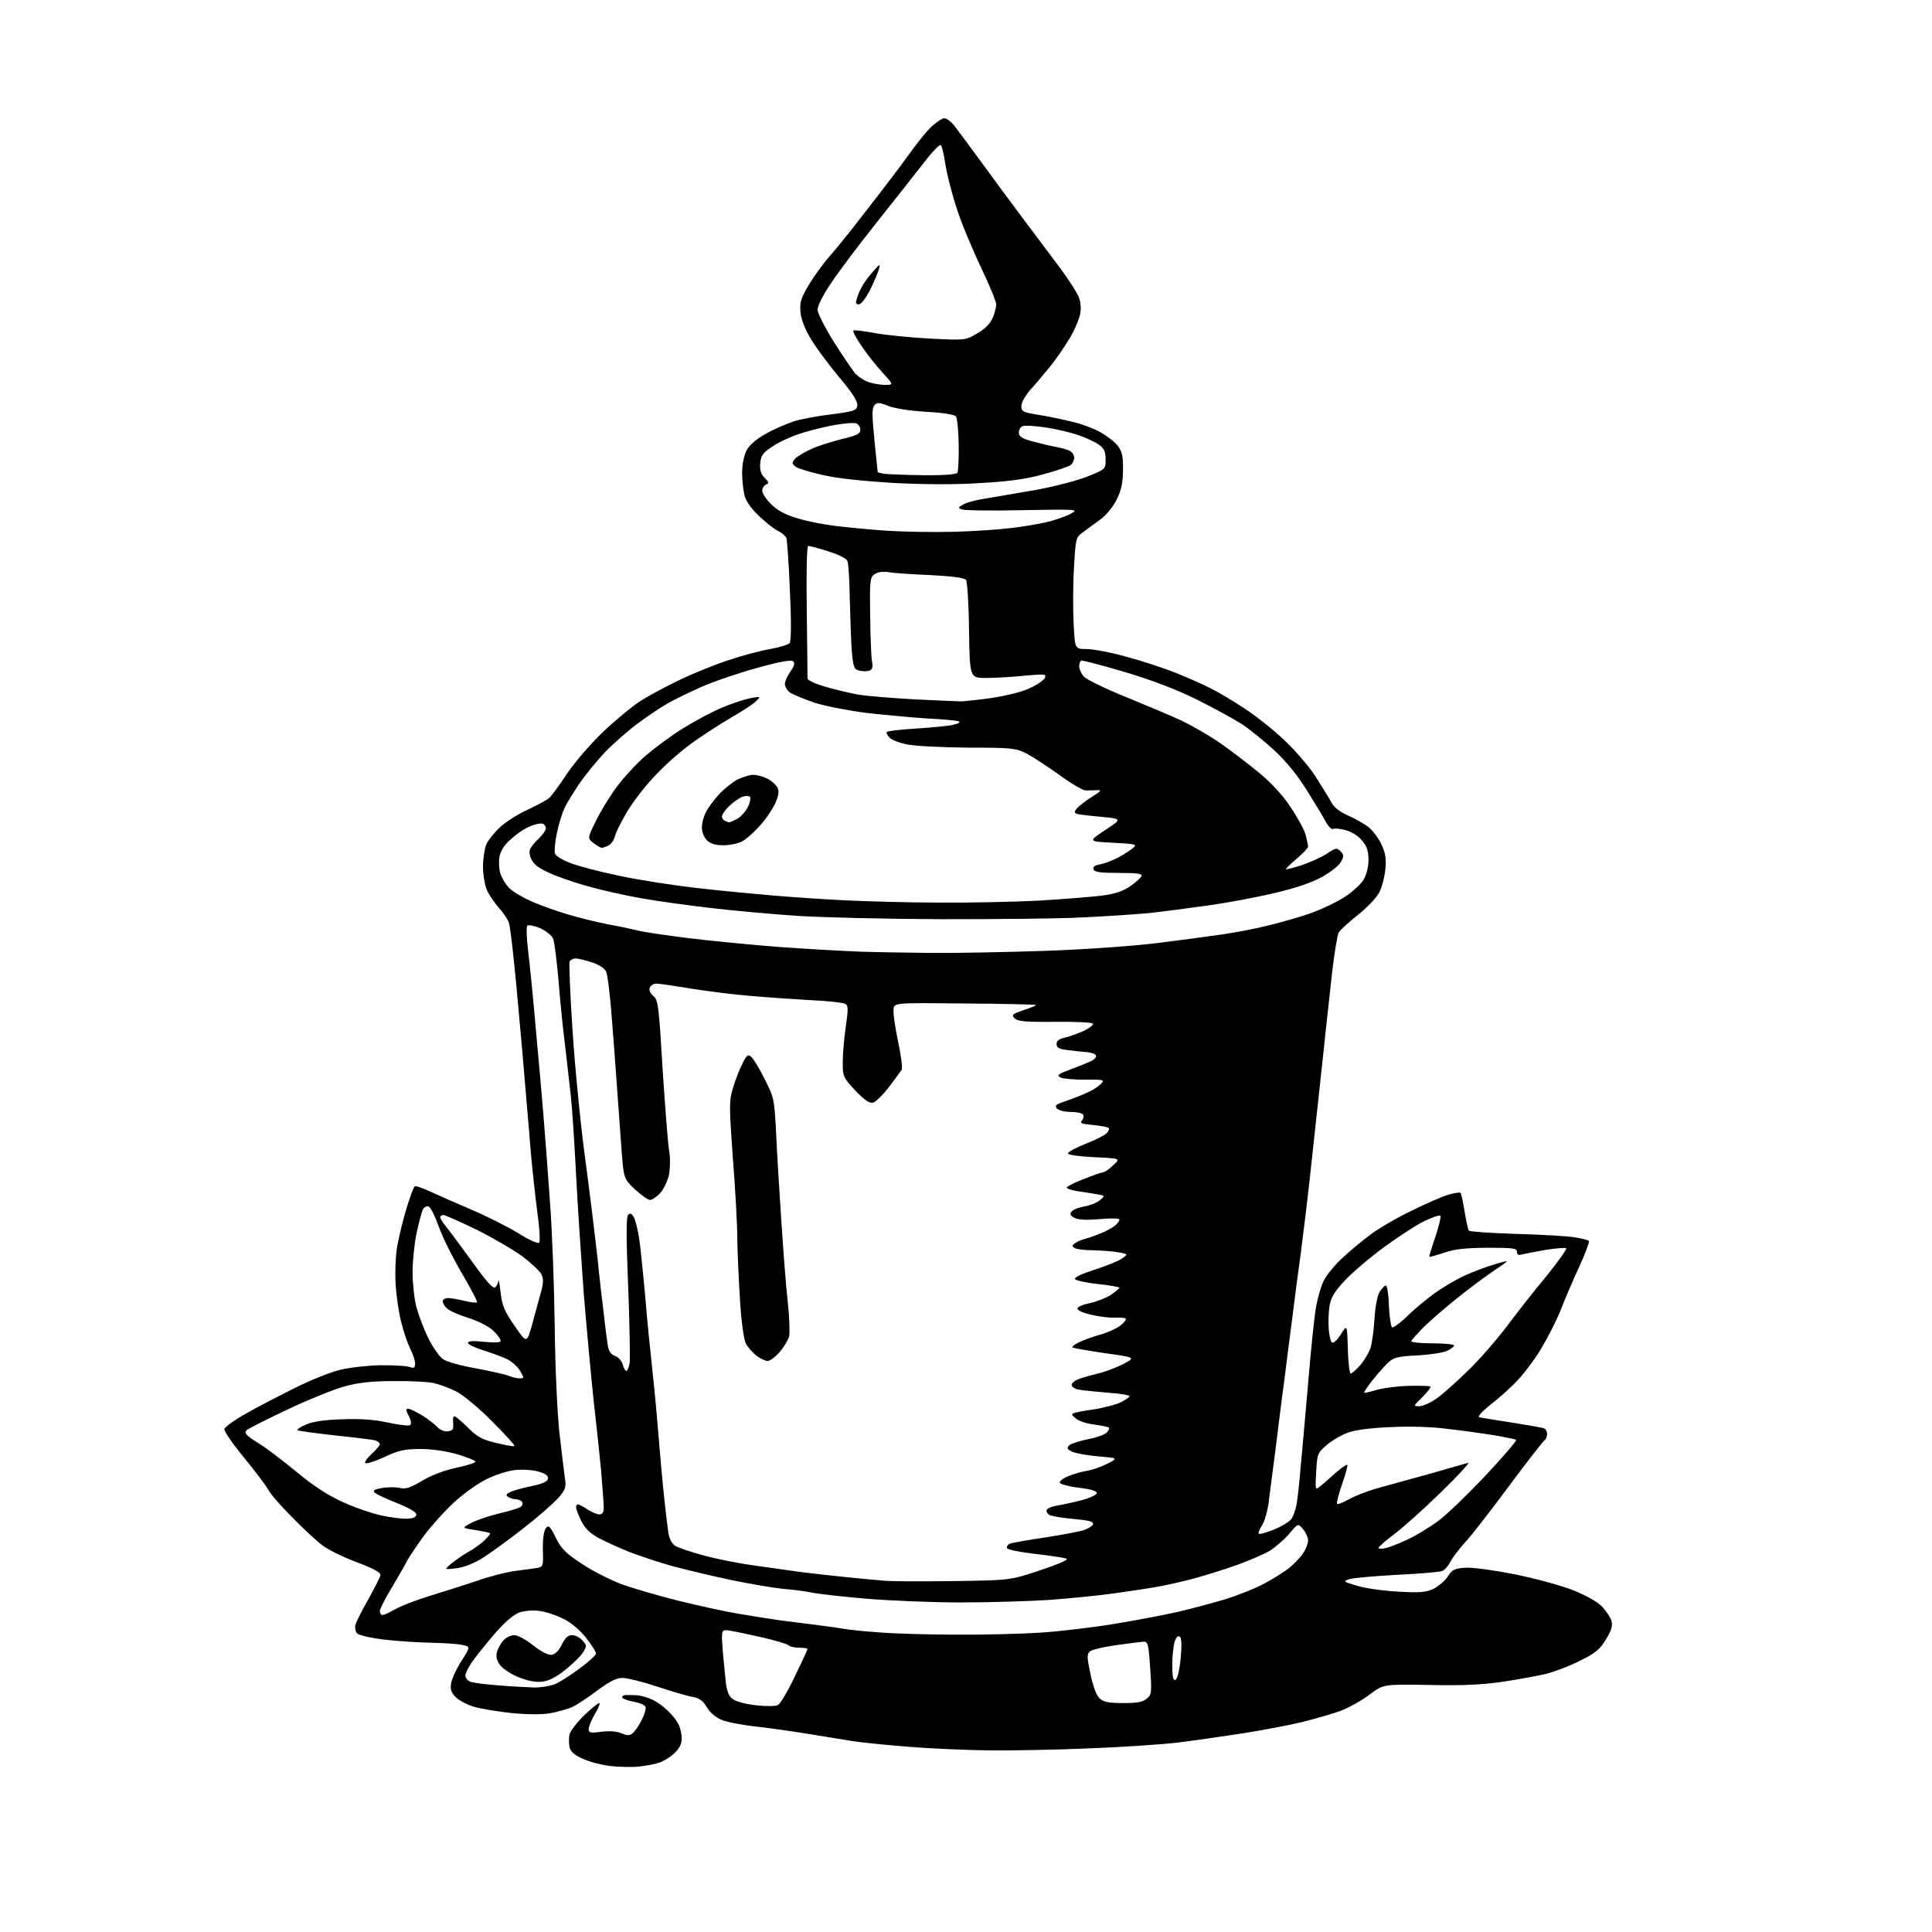 <?xml version="1.0" encoding="UTF-8" standalone="no"?>
<svg 
  version="1.1" 
  xmlns="http://www.w3.org/2000/svg" 
  xmlns:xlink="http://www.w3.org/1999/xlink" 
  xmlns:svg="http://www.w3.org/2000/svg"
  xmlns:rdf="http://www.w3.org/1999/02/22-rdf-syntax-ns#"
  xmlns:cc="http://creativecommons.org/ns#"
  xmlns:dc="http://purl.org/dc/elements/1.1/"
  viewBox="0 0 768 768"
  width="768"
  height="768"
>
<style>svg {background-color: white; }</style>"
<path stroke="none" fill="black" fill-rule="evenodd" d="M253.5,702.3C250.8,702.5 245.8,702.4 242.5,702.0C239.2,701.6 234.4,700.4 231.8,699.2C228.4,697.7 226.9,696.4 226.4,694.6C226.1,693.2 226.1,690.8 226.4,689.4C226.8,688.0 229.4,684.6 232.2,681.9C235.0,679.2 237.7,677.0 238.2,677.0C238.7,677.0 237.9,679.0 236.5,681.3C235.1,683.7 234.0,686.4 234.0,687.4C234.0,688.8 234.7,689.0 239.0,688.4C242.2,688.0 245.1,688.2 247.0,689.0C249.4,690.0 250.3,690.0 251.6,688.9C252.4,688.2 254.0,685.9 255.1,683.7C256.2,681.6 256.9,679.2 256.6,678.5C256.4,677.8 254.3,676.9 252.1,676.5C249.8,676.1 247.8,675.4 247.4,674.9C247.1,674.4 247.7,673.9 248.7,673.8C249.7,673.8 251.8,673.8 253.5,673.9C255.1,674.1 257.8,674.9 259.5,675.7C261.1,676.5 263.8,678.4 265.3,679.9C266.9,681.3 268.8,683.7 269.6,685.2C270.4,686.7 271.0,689.3 271.0,691.0C271.0,693.3 270.1,695.0 268.0,697.0C266.3,698.6 263.5,700.3 261.7,700.8C259.9,701.4 256.2,702.0 253.5,702.3zM393.0,695.8C384.5,695.7 370.3,695.1 361.5,694.4C352.7,693.7 342.8,692.7 339.5,692.2C336.2,691.7 327.9,690.3 321.0,689.2C314.1,688.1 304.4,686.7 299.4,686.2C294.4,685.6 288.7,684.5 286.7,683.6C284.5,682.7 282.2,680.7 281.0,678.7C279.4,676.0 278.0,675.0 275.2,674.5C273.2,674.2 266.8,672.3 261.1,670.4C255.4,668.5 249.2,667.0 247.4,667.0C245.0,667.0 242.3,668.4 237.3,672.1C233.6,674.9 229.0,677.9 227.2,678.7C225.4,679.4 221.7,680.5 218.9,681.0C215.8,681.6 210.2,681.6 203.7,681.0C198.1,680.4 191.2,679.3 188.5,678.5C185.7,677.7 182.4,675.9 181.1,674.6C179.2,672.6 178.9,671.4 179.4,668.8C179.8,667.0 181.6,663.0 183.6,660.0C187.1,654.5 187.1,654.5 183.3,653.8C181.2,653.4 175.7,653.1 171.0,653.0C166.3,652.9 158.2,652.4 153.0,651.8C147.8,651.2 142.9,650.1 142.1,649.4C141.3,648.7 141.0,647.2 141.3,645.8C141.7,644.6 144.0,639.9 146.5,635.6C148.9,631.2 151.1,627.0 151.2,626.2C151.4,625.1 148.7,623.6 141.8,621.0C136.4,619.0 130.4,616.0 128.3,614.4C126.2,612.9 120.8,607.9 116.3,603.3C111.8,598.8 107.4,593.8 106.6,592.1C105.7,590.5 101.4,584.8 97.0,579.4C92.5,574.0 89.1,569.0 89.2,568.1C89.4,567.2 93.3,564.4 98.0,561.8C102.7,559.1 111.5,554.6 117.5,551.6C123.5,548.6 131.5,545.4 135.3,544.5C139.0,543.6 146.2,542.8 151.3,542.7C156.3,542.7 161.5,542.9 162.8,543.4C164.6,544.0 165.0,543.8 165.0,542.0C165.0,540.9 164.2,538.3 163.1,536.2C162.1,534.2 160.5,529.6 159.6,526.0C158.6,522.4 157.6,515.6 157.3,510.9C157.0,506.0 157.2,499.4 157.9,495.4C158.6,491.6 160.2,484.8 161.6,480.3C163.0,475.8 164.4,471.8 164.9,471.6C165.3,471.3 168.1,472.3 171.1,473.7C174.1,475.1 181.4,478.3 187.5,480.9C193.6,483.5 201.9,487.7 206.0,490.2C210.1,492.8 213.9,494.5 214.3,494.0C214.8,493.6 214.5,488.1 213.6,481.9C212.8,475.6 211.6,464.9 211.0,458.0C210.5,451.1 208.8,432.4 207.5,416.5C206.1,400.6 204.5,383.4 203.9,378.5C203.4,373.6 202.7,368.5 202.4,367.2C202.2,366.0 200.4,363.2 198.5,361.1C196.6,359.0 194.3,355.6 193.5,353.7C192.7,351.7 192.0,347.6 192.0,344.5C192.0,341.4 192.6,337.5 193.3,335.7C194.1,333.9 196.6,330.8 199.0,328.6C201.4,326.5 206.3,323.4 209.9,321.8C213.5,320.1 217.3,318.1 218.3,317.2C219.3,316.4 222.5,311.9 225.5,307.4C228.8,302.6 234.8,295.6 240.2,290.5C245.3,285.7 251.9,280.3 255.0,278.4C258.0,276.5 264.7,272.9 269.9,270.4C275.1,267.9 283.8,264.3 289.4,262.5C295.0,260.6 302.5,258.6 306.2,258.0C309.9,257.3 313.4,256.3 313.9,255.6C314.5,254.9 314.6,247.4 314.0,235.0C313.6,224.3 312.9,214.8 312.6,213.9C312.2,213.0 310.8,211.8 309.4,211.1C308.0,210.5 304.7,207.9 302.0,205.4C298.9,202.5 296.6,199.4 296.0,197.1C295.5,195.1 295.0,191.0 295.0,188.0C295.0,184.5 295.7,181.2 296.8,179.0C298.0,176.8 300.7,174.5 304.5,172.4C307.6,170.6 312.6,168.5 315.5,167.5C318.4,166.6 325.2,165.3 330.6,164.7C339.6,163.5 340.5,163.2 340.8,161.2C341.0,159.6 339.0,156.4 333.8,150.2C329.7,145.3 324.6,138.5 322.5,135.0C320.0,130.9 318.5,127.1 318.2,124.1C317.9,120.1 318.3,118.6 321.6,113.1C323.7,109.6 327.5,104.4 330.0,101.6C332.5,98.8 338.0,92.0 342.2,86.5C346.5,81.0 351.5,74.5 353.4,72.0C355.3,69.5 359.4,64.1 362.4,59.9C365.4,55.8 369.2,51.1 371.0,49.7C372.7,48.2 374.7,47.0 375.4,47.0C376.1,47.0 377.6,48.0 378.7,49.2C379.8,50.5 384.6,56.9 389.4,63.5C394.2,70.1 402.3,81.1 407.5,88.0C412.7,94.9 419.3,103.7 422.1,107.5C424.9,111.3 427.9,116.0 428.7,117.8C429.6,119.9 429.8,122.4 429.4,124.8C429.0,126.8 427.2,131.2 425.2,134.5C423.2,137.8 419.8,142.8 417.6,145.5C415.4,148.2 411.9,152.4 409.8,154.7C407.6,157.2 406.0,160.0 406.0,161.4C406.0,163.6 406.6,163.9 412.8,164.9C416.5,165.5 422.4,166.7 426.0,167.6C429.6,168.4 434.7,170.3 437.4,171.8C440.1,173.3 443.3,175.8 444.4,177.3C446.1,179.6 446.5,181.6 446.4,186.9C446.4,192.0 445.7,194.9 443.9,198.6C442.5,201.4 439.8,204.8 437.4,206.5C435.2,208.1 432.0,210.4 430.5,211.6C427.6,213.6 427.6,213.9 426.9,226.1C426.5,232.9 426.5,242.9 426.8,248.2C427.3,258.0 427.3,258.0 431.9,258.0C434.4,258.0 441.5,259.3 447.5,261.0C453.6,262.6 462.4,265.5 467.2,267.4C472.0,269.3 478.3,272.1 481.2,273.6C484.1,275.0 490.1,278.6 494.5,281.5C498.9,284.3 506.1,290.0 510.4,294.1C514.8,298.2 520.4,304.7 522.9,308.6C525.4,312.5 528.3,317.2 529.2,318.9C530.3,321.0 532.6,322.7 535.7,324.1C538.3,325.2 542.0,327.3 543.9,328.7C545.7,330.1 548.1,333.3 549.2,335.8C550.8,339.2 551.1,341.6 550.7,345.6C550.4,348.5 549.4,352.5 548.4,354.5C547.4,356.6 543.8,360.5 539.9,363.6C536.1,366.6 532.6,369.8 532.1,370.8C531.6,371.8 530.5,378.6 529.6,386.0C528.8,393.4 526.7,412.1 525.1,427.5C523.4,442.9 521.4,461.6 520.6,469.0C519.8,476.4 518.2,489.5 517.1,498.0C515.9,506.5 514.3,518.9 513.5,525.5C512.6,532.1 511.3,542.7 510.5,549.0C509.6,555.3 508.1,567.7 507.0,576.5C505.8,585.3 504.6,595.0 504.2,598.1C503.7,601.3 502.6,605.0 501.6,606.5C500.6,608.0 500.1,609.4 500.4,609.7C500.7,610.0 503.5,609.2 506.5,608.0C509.6,606.7 512.8,604.8 513.5,603.6C514.2,602.4 515.1,599.9 515.4,598.0C515.8,596.1 516.5,589.5 517.0,583.5C517.6,577.5 518.9,562.3 520.0,549.9C521.0,537.5 522.4,524.2 523.0,520.4C523.6,516.6 525.0,511.6 526.1,509.3C527.2,507.0 530.7,502.7 533.8,499.9C536.9,497.0 542.1,492.7 545.3,490.4C548.4,488.1 555.6,483.9 561.3,481.2C566.9,478.4 573.4,475.6 575.8,474.9C578.1,474.2 580.3,473.9 580.6,474.2C580.9,474.5 581.6,477.9 582.2,481.6C582.8,485.4 583.6,488.8 583.9,489.2C584.2,489.6 592.8,490.2 603.0,490.5C613.2,490.8 623.6,491.4 626.3,491.9C628.9,492.3 631.3,493.0 631.6,493.3C631.9,493.6 630.2,498.3 627.7,503.7C625.2,509.1 622.0,516.6 620.5,520.5C619.0,524.4 615.5,531.3 612.7,536.0C609.9,540.7 605.3,546.7 602.5,549.5C599.8,552.3 595.1,556.4 592.1,558.7C588.9,561.3 587.3,563.1 588.1,563.4C588.9,563.6 594.7,564.5 601.0,565.5C607.3,566.5 613.1,567.5 613.8,567.8C614.4,568.0 615.0,569.0 615.0,570.0C615.0,571.1 614.5,572.2 614.0,572.5C613.4,572.9 607.0,581.1 599.8,590.8C592.6,600.5 584.8,610.6 582.4,613.1C580.1,615.6 577.5,619.1 576.6,620.7C575.8,622.4 574.3,624.1 573.3,624.5C572.3,624.9 564.3,625.6 555.5,626.0C546.7,626.5 538.2,627.2 536.6,627.7C533.7,628.6 533.8,628.7 539.6,630.4C542.8,631.4 550.1,632.4 555.8,632.7C564.2,633.2 566.8,633.0 569.8,631.6C571.8,630.6 574.4,628.4 575.5,626.7C577.3,623.9 578.1,623.5 582.6,623.2C585.4,623.0 594.0,624.2 602.1,625.8C610.0,627.4 620.3,630.2 625.0,632.0C630.1,634.0 634.8,636.6 636.7,638.5C638.4,640.3 640.2,642.9 640.6,644.4C641.1,646.4 640.5,648.3 638.3,651.8C636.0,655.7 634.1,657.2 628.0,660.2C623.9,662.3 617.8,664.6 614.5,665.4C611.2,666.2 603.5,667.6 597.5,668.5C589.6,669.7 581.4,670.1 568.2,669.8C550.0,669.5 550.0,669.5 544.7,673.4C541.9,675.6 537.0,678.4 533.9,679.7C530.8,681.0 523.3,683.1 517.4,684.6C511.4,686.0 500.7,688.0 493.5,689.1C486.4,690.2 475.3,691.8 469.0,692.6C462.7,693.4 446.5,694.5 433.0,695.0C419.5,695.6 401.5,695.9 393.0,695.8zM309.2,677.8C310.1,677.4 313.2,672.3 315.9,666.5C318.7,660.8 321.0,655.8 321.0,655.5C321.0,655.2 319.5,655.0 317.7,655.0C315.9,655.0 314.0,654.6 313.4,654.0C312.9,653.5 308.2,652.1 303.0,650.9C297.8,649.7 292.0,648.5 290.1,648.2C286.7,647.7 286.7,647.7 287.3,656.2C287.7,660.8 288.3,666.7 288.6,669.4C289.1,672.8 289.9,674.6 291.6,675.6C292.9,676.5 296.9,677.5 300.7,677.9C304.4,678.3 308.3,678.3 309.2,677.8zM446.5,677.0C452.0,677.0 454.3,676.6 455.9,675.2C457.8,673.6 457.9,672.9 457.2,663.0C456.6,653.4 456.3,652.5 454.5,652.6C453.4,652.7 448.4,653.3 443.5,654.0C438.6,654.7 433.9,655.8 433.2,656.5C432.0,657.6 432.1,659.0 433.5,665.6C434.6,670.7 435.9,674.1 437.2,675.2C438.7,676.6 441.0,677.0 446.5,677.0zM212.0,670.8C214.5,670.9 218.1,670.3 220.0,669.7C222.0,669.0 226.5,666.2 230.2,663.4C233.9,660.7 236.9,658.0 236.9,657.3C237.0,656.7 235.2,653.9 233.0,651.1C230.6,648.0 227.0,645.0 224.0,643.5C221.2,642.1 217.0,640.7 214.6,640.4C212.2,640.0 208.7,640.3 206.7,640.9C204.3,641.7 201.0,644.5 197.2,648.8C194.0,652.5 189.9,657.5 188.2,659.9C186.4,662.3 185.0,665.1 185.0,666.1C185.0,667.1 186.0,668.2 187.2,668.6C188.5,669.0 193.6,669.6 198.5,670.0C203.4,670.4 209.5,670.7 212.0,670.8zM215.3,668.5C212.9,668.8 209.5,668.1 206.1,666.7C203.1,665.5 199.8,663.3 198.8,661.9C197.5,660.2 197.1,658.5 197.5,656.8C197.9,655.4 199.0,653.3 200.1,652.1C201.2,650.9 203.1,650.0 204.4,650.0C205.8,650.0 209.1,651.8 212.0,654.1C215.2,656.6 217.9,658.0 219.3,657.8C220.7,657.6 222.2,656.1 223.3,653.8C224.6,651.1 225.8,650.0 227.4,650.0C228.7,650.0 230.5,650.9 231.5,652.1C233.3,654.0 233.3,654.3 231.8,656.8C230.9,658.3 227.7,661.4 224.7,663.8C220.9,666.8 218.0,668.3 215.3,668.5zM467.2,667.8C468.0,667.5 468.8,664.3 469.3,659.5C469.8,654.6 469.7,651.3 469.1,650.7C468.4,650.0 467.7,650.6 467.0,652.4C466.5,653.9 466.0,658.1 466.0,661.6C466.0,666.4 466.3,668.1 467.2,667.8zM380.0,649.8C390.7,649.9 405.9,649.5 413.6,649.0C421.4,648.5 434.7,646.9 443.1,645.5C451.6,644.1 462.6,642.0 467.5,640.9C472.4,639.8 481.0,637.5 486.5,635.9C492.0,634.2 499.4,631.3 502.9,629.3C506.5,627.4 510.9,624.6 512.8,623.0C514.7,621.4 517.1,618.9 518.1,617.3C519.1,615.8 520.0,613.5 520.0,612.4C520.0,611.2 519.1,609.2 518.0,607.9C516.0,605.5 516.0,605.5 512.4,609.8C510.4,612.1 506.9,615.1 504.7,616.5C502.4,617.8 496.7,620.3 492.0,622.0C487.3,623.7 479.3,626.2 474.2,627.6C469.1,628.9 462.1,630.5 458.7,631.0C455.3,631.6 447.8,632.7 442.0,633.5C436.2,634.3 425.0,635.4 417.0,636.0C409.0,636.5 393.3,637.0 382.0,637.0C370.7,637.0 353.8,636.3 344.3,635.5C334.9,634.7 325.2,633.6 322.8,633.1C320.5,632.6 315.3,631.9 311.3,631.6C307.4,631.2 297.9,629.6 290.3,628.0C282.7,626.4 272.3,623.9 267.1,622.5C262.0,621.1 254.3,618.5 250.1,616.9C245.9,615.2 240.4,612.7 237.8,611.3C234.4,609.4 232.5,607.5 231.0,604.5C229.9,602.2 229.0,599.8 229.0,599.2C229.0,598.5 229.3,598.0 229.8,598.0C230.2,598.0 231.8,598.9 233.5,600.0C235.2,601.1 237.3,602.0 238.2,602.0C239.5,602.0 240.0,601.2 240.0,599.3C240.0,597.8 239.5,591.4 239.0,585.1C238.4,578.7 237.0,565.6 235.9,556.0C234.9,546.4 233.1,527.2 232.0,513.5C231.0,499.8 229.6,478.8 229.0,467.0C228.4,455.2 227.5,441.0 226.9,435.5C226.3,430.0 225.2,420.6 224.5,414.5C223.7,408.4 222.6,397.2 222.0,389.5C221.3,381.8 220.4,374.5 219.9,373.2C219.4,371.9 217.1,370.1 214.8,369.0C212.4,368.0 210.1,367.5 209.6,368.0C209.2,368.4 209.3,372.8 209.9,377.7C210.5,382.5 211.9,396.2 212.9,408.0C214.0,419.8 215.4,435.6 216.0,443.0C216.6,450.4 217.8,465.9 218.6,477.5C219.5,489.1 220.3,511.3 220.5,527.0C220.7,543.8 221.5,561.4 222.4,569.8C223.3,577.6 224.3,585.7 224.6,587.9C225.1,591.2 224.8,592.2 221.9,595.5C220.0,597.6 213.9,603.0 208.2,607.4C202.5,611.9 195.3,617.1 192.2,619.1C188.6,621.4 184.6,623.0 181.5,623.4C176.5,624.0 176.5,624.0 179.5,621.5C181.2,620.1 184.1,618.1 186.0,617.0C187.9,616.0 190.8,614.0 192.4,612.5C193.9,611.1 195.0,609.7 194.8,609.5C194.6,609.2 191.9,608.7 188.9,608.2C183.5,607.4 183.5,607.4 187.5,605.3C189.7,604.2 194.7,602.5 198.5,601.6C202.4,600.7 206.2,599.5 206.9,599.1C207.6,598.6 207.9,597.7 207.6,597.1C207.2,596.5 206.1,596.0 205.2,596.0C204.3,596.0 202.8,595.6 202.1,595.1C200.9,594.3 201.1,593.9 203.1,593.0C204.5,592.4 208.3,591.3 211.6,590.7C215.7,589.8 217.6,589.0 217.8,587.8C218.0,586.6 217.0,585.8 213.8,584.9C211.4,584.3 207.3,584.0 204.5,584.4C201.8,584.7 196.8,586.3 193.4,588.0C190.1,589.6 184.3,593.7 180.6,597.1C176.9,600.5 171.4,606.6 168.5,610.5C165.6,614.5 162.4,619.2 161.5,621.1C160.5,623.0 157.7,627.7 155.4,631.7C153.0,635.6 151.0,639.6 151.0,640.4C151.0,641.3 151.5,642.0 152.1,642.0C152.7,642.0 155.0,640.9 157.3,639.6C159.6,638.3 165.6,636.0 170.5,634.5C175.4,633.0 184.0,630.3 189.6,628.4C195.1,626.5 201.9,624.8 204.6,624.5C207.3,624.1 211.0,623.7 212.7,623.4C216.0,622.9 216.0,622.9 215.8,616.0C215.7,611.6 216.2,608.5 217.0,607.5C218.1,606.1 218.6,606.6 220.9,611.2C223.1,615.6 224.8,617.4 231.4,621.7C235.7,624.6 242.9,628.2 247.5,629.9C252.0,631.5 262.0,634.4 269.6,636.3C277.3,638.2 287.8,640.5 293.0,641.4C298.2,642.3 305.9,643.5 310.0,644.1C314.1,644.6 320.9,645.5 325.0,646.0C329.1,646.5 333.9,647.2 335.5,647.5C337.1,647.8 343.4,648.5 349.5,648.9C355.6,649.4 369.3,649.8 380.0,649.8zM379.0,628.5C401.5,628.2 401.5,628.2 413.5,624.2C421.0,621.7 424.9,620.0 423.9,619.6C423.0,619.2 417.5,618.4 411.5,617.7C405.4,617.0 400.5,616.0 400.3,615.4C400.1,614.8 400.6,614.0 401.5,613.6C402.4,613.3 408.9,612.1 415.9,611.1C422.9,610.0 429.8,608.7 431.2,608.1C432.6,607.6 434.1,606.7 434.4,606.1C434.8,605.5 434.1,604.8 432.8,604.6C431.5,604.3 428.0,603.9 424.8,603.6C421.7,603.3 418.5,602.7 417.6,602.4C416.7,602.1 416.0,601.2 416.0,600.5C416.0,599.7 417.8,598.9 420.2,598.5C422.6,598.1 427.1,597.1 430.2,596.3C433.4,595.4 436.0,594.2 436.0,593.5C436.0,592.7 433.4,591.9 428.8,591.4C424.9,590.9 421.5,590.0 421.3,589.4C421.1,588.8 422.6,587.6 424.7,586.8C426.8,585.9 430.3,584.9 432.5,584.6C434.6,584.2 438.2,582.9 440.5,581.7C444.5,579.6 444.5,579.6 436.3,578.9C431.8,578.5 427.2,577.6 426.0,577.0C424.1,576.0 424.0,575.6 425.1,574.5C425.9,573.8 429.2,572.8 432.5,572.1C435.8,571.5 439.1,570.3 439.9,569.5C440.7,568.7 441.1,567.8 440.8,567.5C440.5,567.2 437.9,566.7 435.1,566.3C432.2,566.0 428.9,564.9 427.7,563.9C425.9,562.5 425.8,562.1 427.0,561.7C427.8,561.4 431.5,560.7 435.2,560.2C438.8,559.6 443.5,558.4 445.4,557.5C447.4,556.5 449.0,555.4 449.0,555.0C449.0,554.6 445.1,553.9 440.2,553.6C435.4,553.2 430.3,552.7 428.8,552.4C427.2,552.1 426.0,551.3 426.0,550.5C426.0,549.8 427.2,548.8 428.8,548.2C430.3,547.6 433.7,546.7 436.4,546.0C439.1,545.4 443.6,543.7 446.4,542.3C451.5,539.6 451.5,539.6 439.2,537.9C432.4,536.9 426.6,535.9 426.3,535.6C426.0,535.4 427.1,534.5 428.7,533.7C430.2,532.9 434.0,531.5 437.1,530.6C440.2,529.8 443.9,528.1 445.4,526.9C446.9,525.7 447.8,524.5 447.5,524.2C447.2,523.8 445.2,523.7 443.2,523.8C441.2,523.9 437.1,523.4 434.1,522.7C431.1,522.1 428.5,521.0 428.3,520.3C428.1,519.7 429.9,518.7 432.9,518.1C435.7,517.5 439.6,516.0 441.5,514.8C443.4,513.5 445.0,512.2 445.0,511.9C445.0,511.6 441.1,510.9 436.3,510.4C431.6,509.9 427.5,509.0 427.3,508.4C427.1,507.7 430.4,506.2 435.2,504.7C439.8,503.2 444.6,501.3 446.0,500.3C448.5,498.5 448.5,498.5 444.5,497.8C442.3,497.4 437.8,497.1 434.5,497.0C431.2,497.0 427.9,496.6 427.2,496.1C426.1,495.5 426.1,495.1 427.2,494.3C427.9,493.7 429.6,492.9 431.0,492.6C432.4,492.2 435.3,491.2 437.5,490.3C439.7,489.4 442.3,488.0 443.2,487.2C444.2,486.4 445.0,485.3 445.0,484.8C445.0,484.3 441.5,484.2 437.2,484.6C431.8,485.1 428.6,484.9 427.1,484.1C425.4,483.2 425.1,482.5 426.0,481.6C426.6,480.8 428.8,480.0 430.9,479.6C433.0,479.3 435.8,478.2 437.1,477.2C439.4,475.3 439.4,475.3 435.9,474.7C434.0,474.4 430.6,473.8 428.2,473.5C425.9,473.1 424.0,472.5 424.0,472.1C424.0,471.7 427.0,470.1 430.8,468.7C434.5,467.2 438.0,466.0 438.5,466.0C439.1,466.0 440.9,464.8 442.5,463.2C445.5,460.5 445.5,460.5 435.0,460.0C428.9,459.7 424.5,459.1 424.5,458.5C424.6,457.9 427.7,456.2 431.5,454.7C435.4,453.2 439.1,451.3 439.9,450.5C440.7,449.7 441.1,448.7 440.7,448.4C440.3,448.0 437.5,447.5 434.5,447.2C430.0,446.8 429.2,446.5 430.1,445.4C430.7,444.7 430.9,443.6 430.5,443.0C430.2,442.5 427.9,442.0 425.6,442.0C423.1,442.0 420.8,441.4 420.1,440.6C419.1,439.4 419.9,438.9 424.2,437.5C427.1,436.5 431.1,434.9 433.1,433.9C435.0,433.0 437.2,431.4 437.9,430.6C439.1,429.2 438.3,429.1 431.2,429.2C426.9,429.2 422.5,428.8 421.5,428.3C420.0,427.4 420.7,426.9 425.6,425.1C428.8,423.9 432.5,422.4 433.8,421.8C435.0,421.2 435.9,420.2 435.7,419.6C435.5,419.0 433.8,418.4 431.9,418.2C430.0,418.1 426.6,417.7 424.2,417.4C421.0,417.0 420.0,416.5 420.0,415.0C420.0,413.7 421.0,413.0 423.2,412.5C425.0,412.1 428.4,410.9 430.8,409.8C433.1,408.7 434.8,407.4 434.4,406.9C434.1,406.4 427.4,406.1 419.4,406.2C407.5,406.3 404.6,406.0 403.3,404.8C402.0,403.4 402.3,403.1 407.0,401.5C409.8,400.6 412.0,399.7 411.8,399.5C411.6,399.3 398.9,399.0 383.5,398.9C355.5,398.6 355.5,398.6 355.2,401.2C355.0,402.7 355.8,408.4 357.0,414.0C358.2,419.5 358.8,424.6 358.4,425.3C358.0,425.9 355.7,429.0 353.4,432.1C351.0,435.2 348.2,438.0 347.1,438.3C345.6,438.7 343.8,437.4 340.0,433.5C335.2,428.3 335.0,427.9 335.0,422.4C335.0,419.2 335.5,412.8 336.2,408.2C337.2,401.4 337.2,399.7 336.1,399.1C335.4,398.6 329.3,397.9 322.6,397.6C316.0,397.2 305.1,396.5 298.5,395.9C291.9,395.4 281.2,394.0 274.7,393.0C268.2,391.9 262.0,391.0 260.9,391.0C259.8,391.0 258.7,391.7 258.3,392.6C257.9,393.6 258.5,394.9 259.7,395.9C261.6,397.4 261.9,399.7 263.4,425.0C264.4,440.1 265.5,454.8 266.0,457.5C266.5,460.4 266.4,464.4 265.9,467.1C265.3,469.6 263.8,472.8 262.4,474.3C261.0,475.8 259.2,477.0 258.4,477.0C257.6,477.0 254.9,475.1 252.4,472.8C247.9,468.5 247.9,468.5 247.0,456.0C246.5,449.1 245.6,436.8 245.0,428.5C244.4,420.2 243.5,407.9 242.9,401.0C242.3,394.1 241.5,387.5 241.0,386.4C240.5,385.0 238.4,383.6 235.4,382.6C232.8,381.7 229.8,381.0 228.8,381.0C227.8,381.0 226.7,381.6 226.4,382.3C226.2,383.0 226.6,394.6 227.5,408.1C228.3,421.5 230.5,444.4 232.4,459.0C234.4,473.6 236.6,492.0 237.5,500.0C238.3,508.0 239.5,518.3 240.1,523.0C240.6,527.7 241.3,533.0 241.6,534.8C242.0,537.1 242.8,538.4 244.5,539.0C245.9,539.5 247.2,541.1 247.6,542.5C247.9,543.9 248.6,545.0 249.0,545.0C249.4,545.0 250.0,543.5 250.3,541.8C250.5,540.0 250.3,526.2 249.7,511.2C248.9,491.5 248.9,483.7 249.7,482.9C250.5,482.1 251.1,482.4 252.0,483.9C252.6,485.1 253.5,488.7 254.0,491.8C254.5,494.9 255.6,505.6 256.5,515.5C257.3,525.4 258.5,537.1 259.0,541.5C259.5,545.9 260.7,557.6 261.5,567.5C262.3,577.4 263.4,589.8 264.0,595.0C264.5,600.2 265.3,606.4 265.6,608.8C266.0,611.6 267.0,613.6 268.4,614.5C269.5,615.2 274.8,617.0 280.0,618.4C285.2,619.8 294.4,621.6 300.5,622.4C306.6,623.3 314.9,624.4 319.0,625.0C323.1,625.5 331.2,626.4 337.0,627.0C342.8,627.6 349.5,628.2 352.0,628.4C354.5,628.6 366.6,628.7 379.0,628.5zM550.8,615.4C552.3,615.1 556.3,613.5 559.7,611.9C563.1,610.3 568.5,607.0 571.7,604.6C574.9,602.3 583.3,594.2 590.4,586.7C597.5,579.1 603.0,572.7 602.7,572.4C602.4,572.1 598.4,571.3 593.8,570.5C589.3,569.8 581.0,568.6 575.4,568.0C569.5,567.2 560.2,566.9 552.9,567.3C545.2,567.6 538.7,568.4 535.8,569.5C533.3,570.4 529.5,572.6 527.4,574.4C523.7,577.6 523.6,578.0 523.2,585.1C522.8,592.2 522.8,592.4 524.6,591.0C525.7,590.1 528.5,587.7 530.8,585.6C533.2,583.5 535.4,582.0 535.6,582.3C535.8,582.5 534.9,586.0 533.5,590.0C532.1,594.0 531.2,597.6 531.5,597.8C531.8,598.1 533.9,597.3 536.2,596.0C538.5,594.7 543.1,592.9 546.5,591.9C549.8,591.0 559.1,588.4 567.1,586.2C575.1,583.9 582.5,581.8 583.6,581.5C584.6,581.1 579.7,586.5 572.7,593.3C565.6,600.2 557.2,607.7 553.9,610.1C550.7,612.5 548.1,614.8 548.0,615.3C548.0,615.7 549.2,615.8 550.8,615.4zM162.0,603.7C164.4,603.6 165.5,603.0 165.5,602.0C165.5,601.1 162.6,599.4 157.8,597.5C153.5,595.8 149.5,593.9 148.9,593.3C148.1,592.5 148.9,592.0 151.9,591.5C154.1,591.1 157.3,591.1 159.0,591.5C161.3,592.0 163.2,591.4 167.7,588.7C171.3,586.5 176.5,584.5 181.2,583.5C185.5,582.6 189.0,581.5 189.0,581.0C189.0,580.6 185.7,579.3 181.8,578.1C177.2,576.8 171.8,576.0 167.1,576.0C160.9,576.0 158.5,576.5 152.8,579.2C149.1,580.9 145.6,582.0 145.2,581.6C144.8,581.2 146.0,579.5 147.8,577.9C149.5,576.3 151.0,574.6 151.0,574.1C151.0,573.6 150.2,572.9 149.2,572.6C148.3,572.3 141.0,571.4 133.1,570.6C125.2,569.7 118.5,568.8 118.2,568.5C117.9,568.3 119.4,567.2 121.6,566.3C124.2,565.1 128.9,564.4 136.0,564.2C143.3,563.9 148.8,564.3 154.2,565.5C158.5,566.4 162.4,566.9 163.0,566.5C163.6,566.1 163.5,564.9 162.5,562.9C161.3,560.6 161.2,560.0 162.3,560.0C163.0,560.0 165.6,561.3 168.1,562.8C170.5,564.4 173.1,566.4 173.9,567.3C174.6,568.2 176.3,569.0 177.6,569.0C178.9,569.0 180.1,568.4 180.1,567.8C180.2,567.1 180.2,565.7 180.1,564.8C180.0,563.8 180.2,563.0 180.7,563.0C181.1,563.0 183.5,565.0 186.0,567.5C189.7,571.2 191.7,572.3 197.3,573.6C201.0,574.5 204.3,575.1 204.5,574.8C204.8,574.6 200.8,570.2 195.7,565.1C190.5,559.8 184.3,554.7 181.5,553.2C178.8,551.8 174.7,550.3 172.5,549.8C170.3,549.3 163.1,548.9 156.5,549.0C147.7,549.0 142.5,549.6 137.0,551.1C132.9,552.2 122.8,556.3 114.5,560.2C106.2,564.1 98.9,567.8 98.1,568.5C96.9,569.6 97.7,570.5 102.6,573.6C105.9,575.6 112.8,580.9 118.0,585.2C124.8,590.8 130.1,594.3 136.5,597.2C141.4,599.4 148.4,601.8 152.0,602.5C155.6,603.3 160.1,603.8 162.0,603.7zM564.2,559.0C565.6,559.0 568.7,557.6 571.1,555.9C573.5,554.2 579.0,549.3 583.3,545.1C587.7,540.9 594.6,533.0 598.8,527.5C602.9,522.0 610.1,512.8 614.8,507.2C619.4,501.5 622.9,496.5 622.6,496.2C622.2,495.9 618.7,496.2 614.7,496.8C610.8,497.5 606.5,498.3 605.2,498.6C603.6,499.1 603.0,498.8 603.0,497.6C603.0,496.2 601.4,496.0 591.2,496.0C582.4,496.1 578.2,496.5 574.0,498.0C571.0,499.0 568.4,499.7 568.2,499.6C568.1,499.4 569.1,495.8 570.6,491.6C572.0,487.3 572.9,483.6 572.6,483.3C572.2,482.9 569.4,483.9 566.2,485.4C563.1,486.9 556.0,491.5 550.4,495.6C544.8,499.7 537.7,505.7 534.6,509.0C530.3,513.7 529.0,515.9 528.5,519.2C528.1,521.6 528.0,525.7 528.2,528.4C528.4,531.1 529.0,533.5 529.6,533.7C530.3,533.9 531.8,532.4 533.1,530.3C535.5,526.5 535.5,526.5 535.8,536.2C535.9,541.6 536.5,546.0 536.9,546.0C537.4,546.0 539.1,544.5 540.8,542.6C542.4,540.7 544.2,537.7 544.8,535.8C545.4,534.0 546.1,528.7 546.4,524.1C546.7,519.1 547.6,514.8 548.5,513.4C549.4,512.1 550.4,511.0 550.9,511.0C551.4,511.0 552.0,514.6 552.1,518.9C552.3,523.3 552.9,527.2 553.3,527.6C553.7,528.0 556.4,526.1 559.3,523.3C562.1,520.5 567.1,516.4 570.4,514.0C573.6,511.7 579.0,508.5 582.4,507.0C585.7,505.5 590.9,503.5 593.8,502.7C596.6,501.8 599.0,501.2 599.0,501.4C599.0,501.6 596.6,503.3 593.6,505.3C590.6,507.3 584.4,511.9 579.8,515.6C575.2,519.2 569.1,524.5 566.2,527.3C563.4,530.1 561.0,532.8 561.0,533.2C561.0,533.6 564.8,534.0 569.5,534.0C574.2,534.0 578.0,534.4 578.0,534.8C578.0,535.3 576.8,536.3 575.2,537.0C573.7,537.7 568.5,538.5 563.5,538.8C556.1,539.1 554.1,539.6 552.1,541.4C550.8,542.5 548.0,545.7 545.8,548.4C543.7,551.1 542.1,553.4 542.3,553.6C542.4,553.8 544.7,553.3 547.2,552.5C549.8,551.8 555.5,551.0 560.0,550.9C564.4,550.8 568.3,550.9 568.6,551.2C568.9,551.5 567.4,553.4 565.4,555.4C561.8,558.9 561.7,559.0 564.2,559.0zM206.2,547.9C207.2,548.0 208.0,547.8 208.0,547.5C208.0,547.2 207.3,545.8 206.4,544.4C205.4,543.0 203.4,541.2 201.8,540.4C200.2,539.6 196.0,538.0 192.5,536.9C188.9,535.8 186.0,534.4 186.0,533.8C186.0,533.1 188.0,532.9 192.5,533.4C197.0,533.8 199.0,533.7 199.0,533.0C199.0,532.3 197.8,530.6 196.2,529.1C194.7,527.5 190.5,525.3 186.5,524.0C182.6,522.8 178.7,521.1 177.8,520.2C176.8,519.4 176.0,518.1 176.0,517.3C176.0,516.6 176.9,516.0 178.1,516.0C179.2,516.0 182.1,516.5 184.6,517.1C187.1,517.7 189.3,518.0 189.6,517.7C189.9,517.4 187.2,512.3 183.7,506.3C180.2,500.4 176.0,492.0 174.5,487.8C173.0,483.6 171.2,479.9 170.4,479.6C169.6,479.3 168.6,479.9 168.1,480.8C167.6,481.8 166.5,486.0 165.6,490.2C164.7,494.5 164.0,501.4 164.0,505.7C164.0,510.1 164.7,516.3 165.5,519.5C166.4,522.8 168.5,528.4 170.3,532.0C172.0,535.5 174.6,539.2 176.0,540.2C177.4,541.3 183.2,542.9 189.0,543.9C194.8,545.0 200.6,546.3 202.0,546.8C203.4,547.4 205.3,547.9 206.2,547.9zM305.1,541.0C304.2,541.0 302.2,540.0 300.7,538.9C299.2,537.7 297.3,535.6 296.5,534.1C295.7,532.5 294.7,525.6 294.2,517.4C293.7,509.8 293.2,498.8 293.1,493.0C293.1,487.2 292.3,472.4 291.3,460.1C289.8,438.9 289.8,437.5 291.5,432.1C292.4,429.0 294.1,424.8 295.2,422.7C296.8,419.4 297.3,419.0 298.6,420.1C299.5,420.8 301.9,424.8 304.0,429.0C307.7,436.3 307.8,437.0 308.5,450.0C308.8,457.4 309.8,473.4 310.6,485.5C311.4,497.6 312.5,512.2 313.2,518.0C313.8,523.8 314.0,529.7 313.7,531.2C313.3,532.7 311.6,535.5 309.9,537.5C308.2,539.4 306.1,541.0 305.1,541.0zM211.6,526.3C212.7,522.0 214.3,516.4 215.0,513.8C216.0,510.3 216.1,508.5 215.3,506.7C214.7,505.4 211.3,502.2 207.9,499.6C204.4,497.0 196.2,492.2 189.6,488.9C183.0,485.7 177.0,483.0 176.3,483.0C175.6,483.0 175.0,483.4 175.0,483.9C175.0,484.4 176.1,486.1 177.4,487.7C178.7,489.3 183.4,495.6 187.8,501.7C193.7,509.9 196.1,512.5 196.9,511.7C197.5,511.1 198.1,509.9 198.1,509.0C198.2,508.2 198.6,510.3 199.0,513.8C199.6,519.0 200.5,521.2 204.6,527.1C209.4,534.1 209.4,534.1 211.6,526.3zM370.0,378.8C379.6,378.9 399.9,378.5 415.0,378.0C430.1,377.5 449.9,376.1 459.0,375.0C468.1,373.9 480.0,372.3 485.5,371.5C491.0,370.7 499.5,369.1 504.5,367.8C509.4,366.6 516.9,364.5 521.1,363.0C525.2,361.5 531.2,358.7 534.3,356.7C537.5,354.7 540.9,351.5 542.0,349.8C543.2,347.7 544.0,344.7 544.0,341.8C544.0,338.3 543.4,336.4 541.4,334.1C540.0,332.3 537.2,330.6 534.9,330.0C532.7,329.4 530.5,329.2 530.0,329.5C529.4,329.9 528.2,328.7 527.2,327.0C526.3,325.2 522.9,319.6 519.7,314.5C515.9,308.3 511.4,302.8 506.7,298.4C502.7,294.7 496.8,289.9 493.6,287.8C490.3,285.7 482.2,281.3 475.6,278.0C467.7,274.1 457.8,270.3 447.0,267.1C437.9,264.4 430.2,262.4 429.8,262.6C429.3,262.9 429.0,263.9 429.0,264.9C429.0,266.0 429.8,267.7 430.8,268.9C431.7,270.0 439.2,273.7 447.4,277.0C455.7,280.4 465.7,284.6 469.8,286.5C473.9,288.5 480.7,292.4 484.9,295.3C489.2,298.3 496.2,303.6 500.4,307.1C505.3,311.1 510.0,316.2 513.0,320.8C515.7,324.8 518.4,329.7 519.0,331.8C519.5,333.8 520.0,336.0 520.0,336.5C520.0,337.1 517.9,339.3 515.4,341.4C512.9,343.5 511.0,345.4 511.2,345.5C511.4,345.7 514.2,345.0 517.5,343.9C520.8,342.8 525.2,340.8 527.4,339.4C530.9,337.0 531.4,336.9 532.9,338.4C534.3,339.9 534.3,340.3 533.0,342.7C532.2,344.1 528.8,346.8 525.5,348.6C521.8,350.7 514.9,353.1 507.0,354.9C500.1,356.6 488.2,358.8 480.5,359.9C472.8,361.0 461.9,362.4 456.4,363.0C450.8,363.5 438.8,364.3 429.9,364.7C420.9,365.2 395.7,365.4 374.0,365.4C352.3,365.3 326.9,364.7 317.5,364.1C308.1,363.5 292.6,362.1 283.0,361.0C273.4,359.9 260.6,358.1 254.5,357.0C248.4,355.9 239.9,354.0 235.5,352.8C231.1,351.7 224.2,349.4 220.2,347.8C214.8,345.5 212.6,344.1 211.4,341.9C210.4,339.9 210.2,338.4 210.9,337.2C211.4,336.3 213.0,334.4 214.4,333.1C215.8,331.7 217.0,330.0 217.0,329.3C217.0,328.5 216.4,327.7 215.7,327.4C215.0,327.2 212.7,327.6 210.7,328.5C208.6,329.3 205.2,331.6 203.1,333.6C200.3,336.0 199.0,338.2 198.5,340.8C198.2,342.9 198.4,345.9 199.0,347.5C199.6,349.2 201.1,351.6 202.3,352.9C203.5,354.2 207.3,356.5 210.6,358.0C214.0,359.6 220.5,361.9 225.1,363.3C229.7,364.7 237.3,366.6 242.0,367.5C246.6,368.3 252.0,369.5 254.0,370.0C255.9,370.5 264.7,371.8 273.5,372.9C282.3,374.0 298.9,375.6 310.5,376.5C322.1,377.3 336.2,378.1 342.0,378.3C347.8,378.5 360.4,378.7 370.0,378.8zM373.5,358.8C385.6,358.9 403.5,358.5 413.2,358.0C423.0,357.4 434.3,356.5 438.2,356.0C443.4,355.3 446.6,354.2 449.4,352.2C451.6,350.7 453.5,348.9 453.8,348.2C454.1,347.3 451.8,347.0 444.7,347.0C437.5,347.0 435.1,346.7 434.7,345.6C434.3,344.6 435.1,344.0 437.3,343.6C439.1,343.3 442.3,342.0 444.5,340.9C446.7,339.7 449.3,338.0 450.4,337.1C452.1,335.6 451.6,335.5 442.4,335.0C432.5,334.5 432.5,334.5 439.3,330.0C446.1,325.5 446.1,325.5 437.8,324.7C433.2,324.3 428.9,323.8 428.1,323.5C427.0,323.1 427.0,322.7 428.1,321.3C428.9,320.4 431.5,318.4 434.0,316.8C437.8,314.4 438.1,314.0 436.0,314.1C434.6,314.2 432.6,314.2 431.4,314.2C430.3,314.1 425.5,311.3 420.9,307.9C416.3,304.6 410.5,300.8 408.0,299.5C403.8,297.4 402.2,297.2 385.0,297.2C374.8,297.1 364.1,296.6 361.1,296.0C358.1,295.5 354.8,294.3 353.8,293.4C352.9,292.5 352.2,291.4 352.5,291.0C352.7,290.6 358.0,290.0 364.2,289.6C370.4,289.2 377.1,288.6 379.0,288.1C381.2,287.6 381.9,287.1 381.0,286.7C380.2,286.4 374.6,285.9 368.5,285.6C362.4,285.2 351.6,284.2 344.5,283.4C337.4,282.5 328.1,280.7 324.0,279.4C319.9,278.0 315.5,276.2 314.2,275.4C313.0,274.6 312.0,273.0 312.0,271.9C312.0,270.8 313.0,268.6 314.2,267.0C315.7,264.8 316.1,263.7 315.3,262.9C314.6,262.2 310.4,262.9 301.0,265.5C293.7,267.5 283.7,270.9 278.7,273.1C273.8,275.3 267.6,278.3 265.1,279.8C262.6,281.2 257.4,284.7 253.5,287.6C249.7,290.4 243.8,295.6 240.4,299.1C237.1,302.6 232.6,308.2 230.3,311.5C228.1,314.8 225.5,319.0 224.6,320.8C223.6,322.7 222.2,327.3 221.4,331.0C220.6,334.8 220.3,338.5 220.6,339.3C220.9,340.2 223.5,341.8 226.3,342.9C229.2,344.1 237.8,346.4 245.5,348.0C253.2,349.7 267.4,351.9 277.0,353.0C286.6,354.1 300.4,355.4 307.5,356.0C314.6,356.6 327.5,357.5 336.0,357.9C344.5,358.3 361.4,358.8 373.5,358.8zM239.2,337.0C238.7,337.0 237.2,336.1 235.9,335.1C233.5,333.2 233.5,333.2 236.9,326.3C238.7,322.6 242.4,316.5 245.1,312.9C247.8,309.2 252.9,303.7 256.4,300.6C260.0,297.5 266.7,292.5 271.4,289.6C276.2,286.6 283.3,282.8 287.3,281.2C291.2,279.5 296.3,277.9 298.5,277.5C302.5,276.8 302.5,276.8 300.5,278.8C299.4,279.9 294.6,283.0 289.9,285.7C285.2,288.5 277.9,293.2 273.7,296.4C269.5,299.5 263.2,305.2 259.7,309.1C256.1,312.9 251.4,319.1 249.2,322.8C247.0,326.6 244.8,330.8 244.5,332.3C244.1,333.8 243.0,335.5 242.0,336.0C241.0,336.6 239.7,337.0 239.2,337.0zM287.5,336.0C284.3,336.0 282.4,335.4 281.0,334.0C279.9,332.9 279.0,330.7 279.0,329.0C279.0,327.3 279.7,324.5 280.6,322.9C281.4,321.2 283.7,318.1 285.7,315.9C287.7,313.7 291.1,311.0 293.1,309.9C295.2,308.9 298.1,308.0 299.5,308.0C300.9,308.0 303.4,308.7 305.0,309.5C306.6,310.3 308.4,311.9 309.0,313.0C309.8,314.6 309.6,316.0 308.2,319.3C307.1,321.6 304.4,325.7 302.0,328.3C299.7,330.9 296.5,333.7 294.9,334.5C293.4,335.3 290.1,336.0 287.5,336.0zM289.8,326.9C290.0,327.0 291.4,326.3 292.9,325.6C294.4,324.8 296.4,322.6 297.3,320.8C298.2,319.0 298.5,317.1 298.1,316.7C297.7,316.3 296.2,316.3 294.9,316.8C293.6,317.4 291.3,319.0 289.8,320.5C288.2,322.0 287.0,323.8 287.0,324.6C287.0,325.3 287.6,326.1 288.2,326.3C288.9,326.6 289.6,326.9 289.8,326.9zM381.4,278.8C382.4,278.9 388.0,278.3 393.9,277.5C400.4,276.5 406.5,275.0 409.7,273.4C412.5,272.1 415.1,270.2 415.4,269.4C416.0,267.9 415.1,267.9 407.3,268.6C402.4,269.1 395.6,269.5 392.0,269.5C385.5,269.5 385.5,269.5 385.2,250.6C385.1,240.0 384.5,231.1 384.0,230.5C383.3,229.7 378.1,229.0 369.7,228.6C362.5,228.3 354.9,227.8 353.0,227.4C350.7,227.1 348.8,227.4 347.6,228.3C345.8,229.6 345.7,231.0 345.9,244.6C346.0,252.8 346.3,261.0 346.6,262.7C347.1,265.2 346.8,266.1 345.6,266.6C344.7,266.9 342.9,266.9 341.6,266.6C339.5,266.1 339.2,265.3 338.6,258.8C338.3,254.8 338.0,245.4 337.8,238.0C337.7,230.6 337.3,223.8 336.8,222.9C336.4,221.9 332.9,220.3 329.1,219.1C325.3,217.9 321.8,217.0 321.3,217.0C320.7,217.0 320.5,227.6 320.7,242.8C320.9,256.9 321.0,269.0 321.0,269.7C321.0,270.4 324.0,271.8 327.8,272.9C331.5,274.0 337.4,275.4 341.0,276.1C344.6,276.7 354.7,277.5 363.5,278.0C372.3,278.4 380.3,278.8 381.4,278.8zM379.0,211.4C387.0,211.2 397.3,210.5 401.9,209.9C406.5,209.4 412.8,208.3 415.9,207.6C419.0,206.9 423.2,205.4 425.3,204.4C429.0,202.4 429.0,202.4 406.6,202.8C394.2,203.1 383.3,202.9 382.3,202.5C380.7,201.9 380.8,201.7 383.2,200.4C384.6,199.6 388.7,198.6 392.2,198.1C395.7,197.5 404.6,196.0 412.1,194.7C419.6,193.3 428.7,190.9 432.6,189.3C439.5,186.5 439.5,186.4 439.5,182.6C439.5,179.6 438.9,178.3 437.0,176.9C435.6,175.8 431.9,174.1 428.8,173.0C425.6,171.9 419.7,170.5 415.5,169.9C411.4,169.3 407.4,169.0 406.5,169.4C405.7,169.7 405.0,170.8 405.0,171.9C405.0,173.5 406.2,174.3 410.2,175.4C413.1,176.2 417.3,177.2 419.5,177.6C421.7,178.0 424.3,178.7 425.2,179.2C426.2,179.7 427.0,180.9 427.0,181.9C427.0,182.9 426.4,184.2 425.7,184.8C425.0,185.4 420.1,187.1 414.9,188.5C408.2,190.4 401.1,191.4 390.0,192.0C379.8,192.7 368.0,192.6 355.5,192.0C343.8,191.3 333.0,190.2 327.4,188.9C322.4,187.8 317.4,186.3 316.4,185.6C314.8,184.4 314.7,184.0 316.0,182.4C316.8,181.5 319.8,179.7 322.5,178.5C325.2,177.2 330.8,175.5 334.8,174.5C340.6,173.1 342.0,172.4 342.0,170.8C342.0,169.8 341.3,168.7 340.4,168.3C339.6,168.0 336.1,168.2 332.7,168.8C329.3,169.3 323.2,170.8 319.2,172.0C315.2,173.2 309.8,175.6 307.2,177.4C303.2,180.0 302.5,181.0 302.2,184.2C302.0,186.9 302.5,188.5 304.0,190.0C305.7,191.7 305.8,192.1 304.5,192.6C303.7,193.0 303.0,194.1 303.0,195.1C303.0,196.1 304.6,198.5 306.5,200.4C308.9,202.8 312.1,204.6 316.6,205.9C320.2,207.1 327.3,208.5 332.3,209.1C337.4,209.7 346.7,210.6 353.0,211.0C359.3,211.4 371.0,211.6 379.0,211.4zM366.7,188.9C375.3,189.0 380.1,188.6 380.6,187.9C380.9,187.3 381.2,182.3 381.1,176.7C381.0,171.1 380.5,166.1 380.0,165.5C379.4,164.8 374.4,164.0 368.3,163.7C361.7,163.3 355.8,162.4 353.2,161.4C349.5,159.9 348.7,159.9 347.6,161.1C346.6,162.2 346.6,164.8 347.6,175.0C348.3,181.9 348.9,187.6 348.9,187.7C349.0,187.8 350.0,188.1 351.2,188.3C352.5,188.5 359.4,188.8 366.7,188.9zM351.4,153.0C355.3,153.0 355.3,153.0 350.9,148.2C348.5,145.6 344.7,140.9 342.6,137.7C340.4,134.6 338.9,131.7 339.2,131.4C339.5,131.1 343.4,131.6 347.7,132.4C352.1,133.2 362.0,134.2 369.8,134.6C383.8,135.3 383.8,135.3 388.5,132.5C391.5,130.8 393.7,128.6 394.6,126.4C395.4,124.6 396.0,122.1 396.0,121.0C396.0,119.9 393.3,113.2 389.9,106.2C386.6,99.2 382.3,89.0 380.5,83.4C378.6,77.8 376.6,70.0 375.9,65.9C375.3,61.8 374.5,58.1 374.0,57.7C373.6,57.2 370.6,60.3 367.4,64.5C364.1,68.7 355.7,79.4 348.6,88.3C341.5,97.2 333.3,108.1 330.4,112.5C327.3,117.0 325.0,121.6 325.0,123.1C325.0,124.5 327.9,130.2 331.6,136.1C335.2,141.8 339.0,147.3 339.9,148.4C340.8,149.4 342.9,150.9 344.5,151.6C346.1,152.3 349.2,152.9 351.4,153.0zM341.4,121.0C340.3,121.0 340.0,120.4 340.6,118.8C340.9,117.5 341.8,115.4 342.6,114.0C343.3,112.6 345.3,109.9 347.0,108.0C349.8,104.8 350.0,104.7 349.4,107.0C349.0,108.4 347.4,112.1 345.9,115.2C344.2,118.5 342.3,121.0 341.4,121.0z" />

</svg>